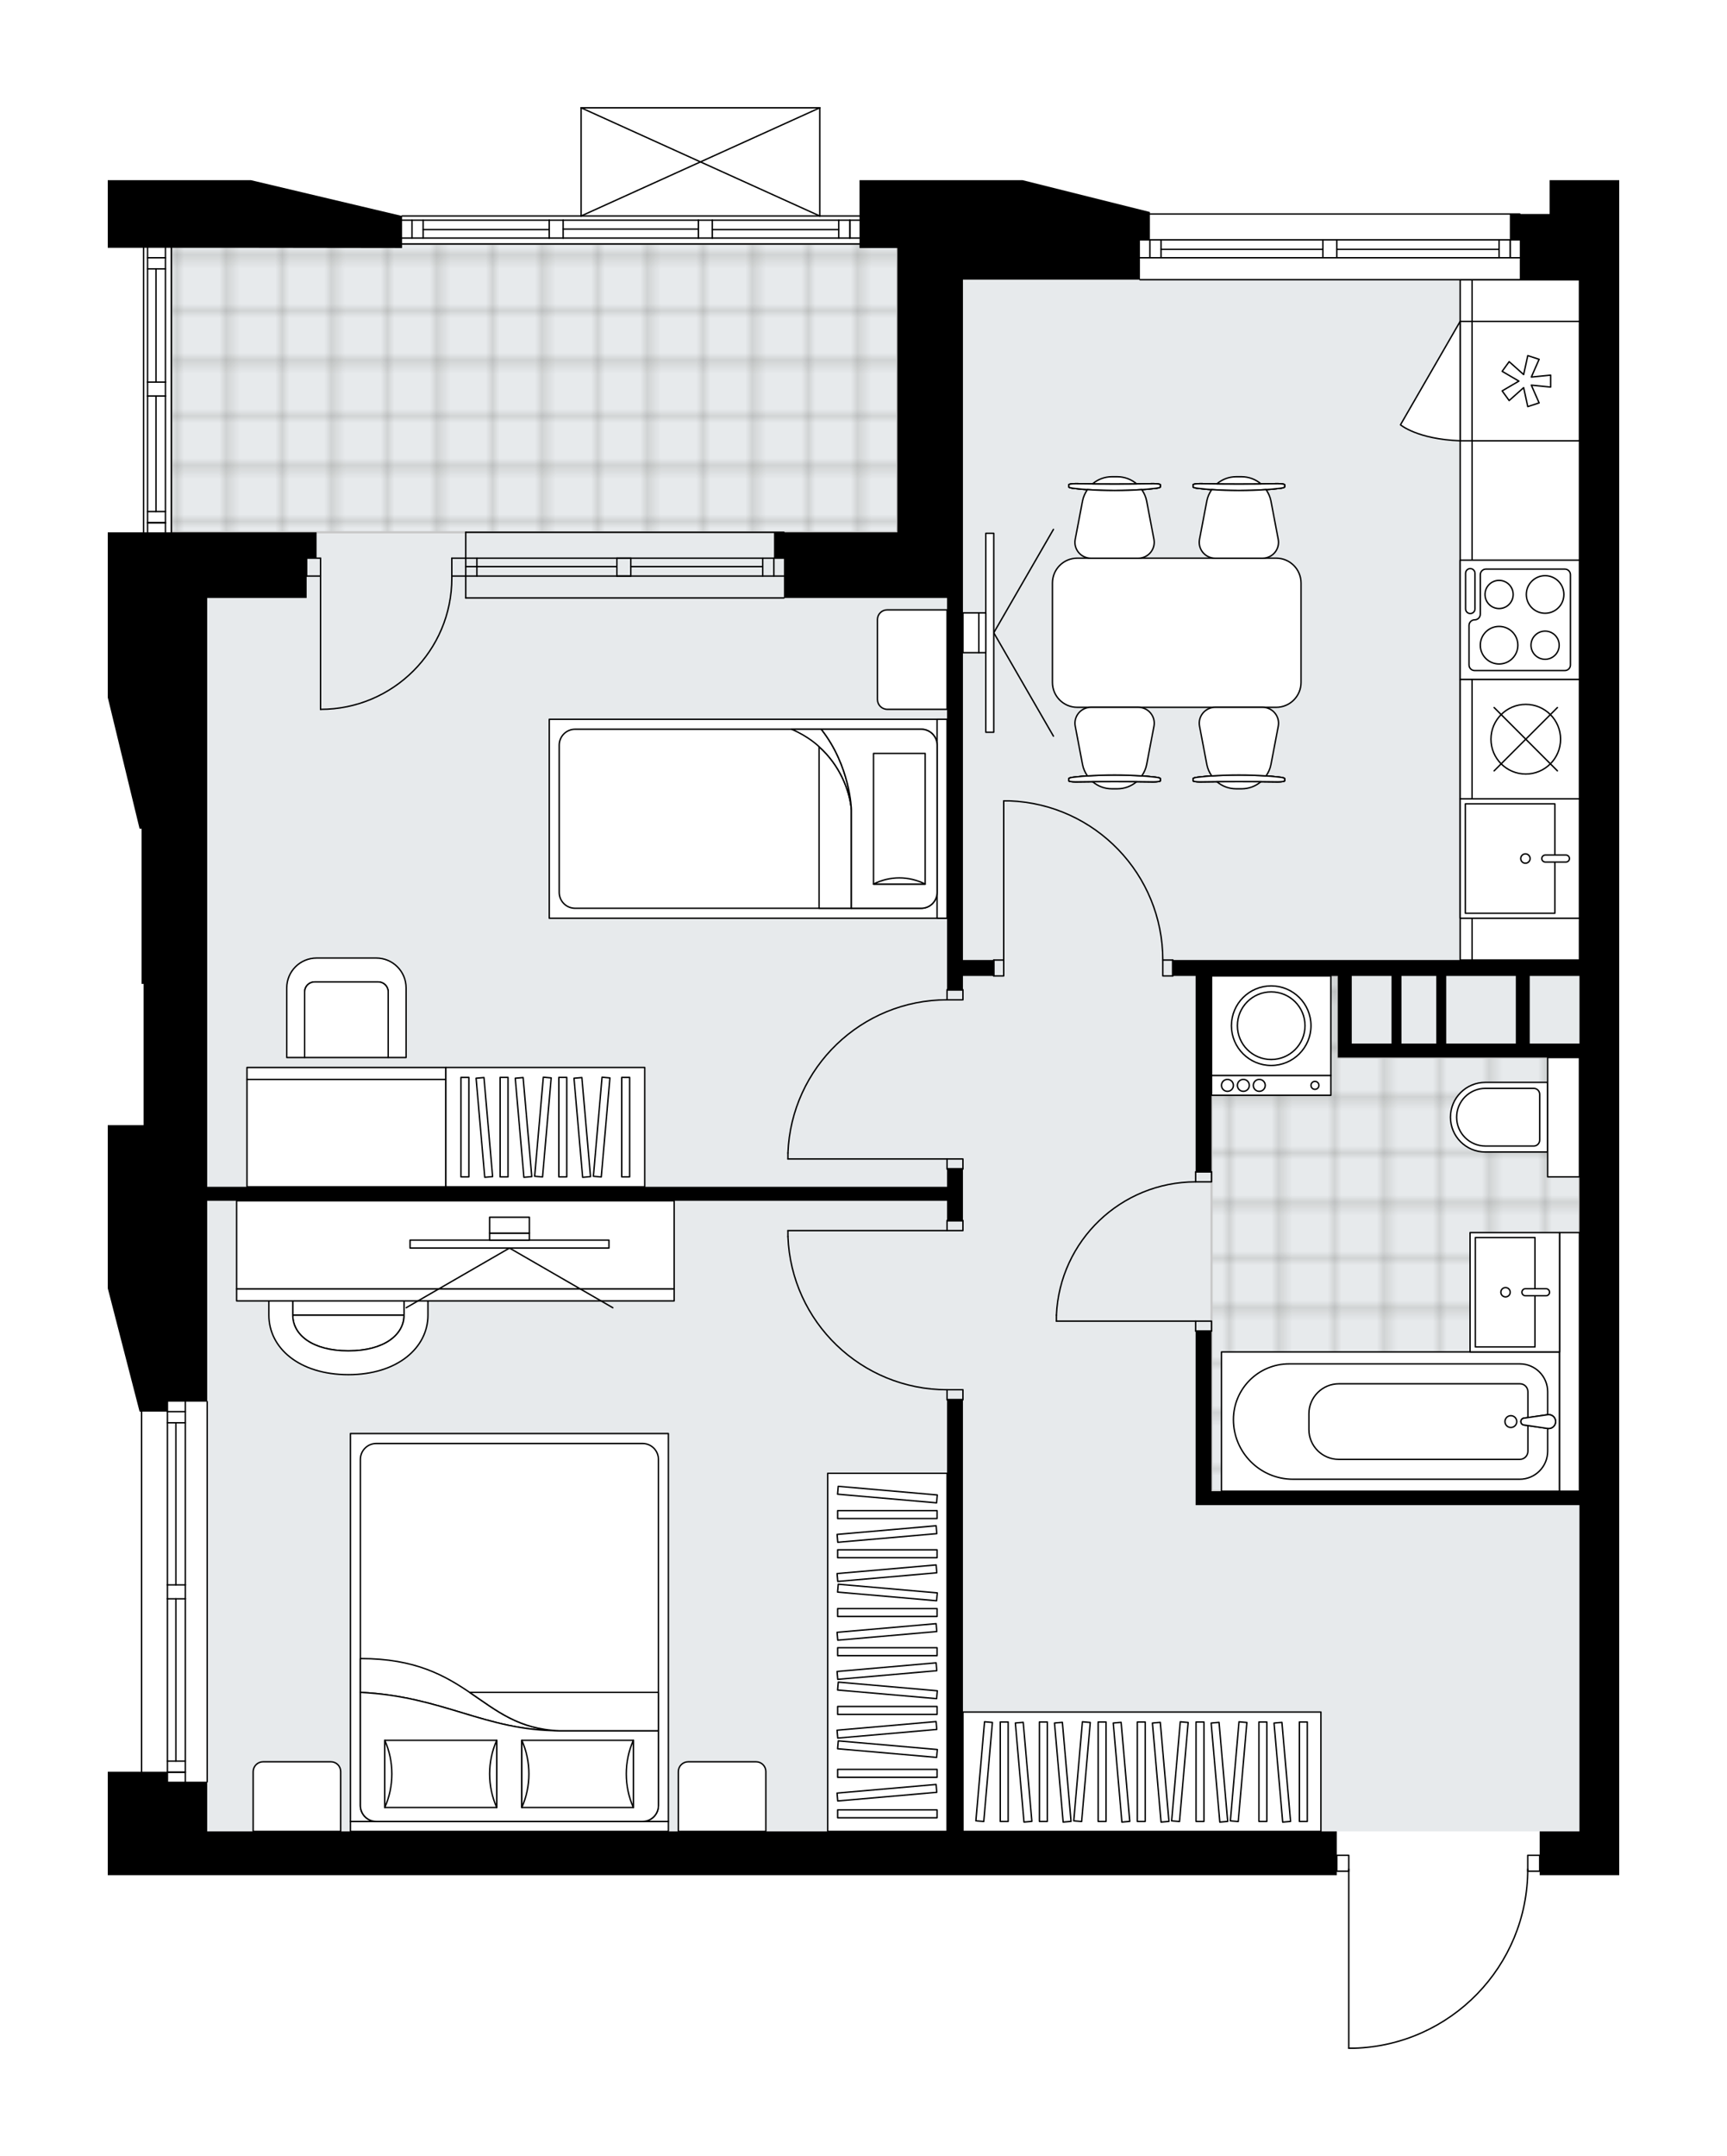 <svg xmlns="http://www.w3.org/2000/svg" xmlns:xlink="http://www.w3.org/1999/xlink" height="2000px" id="Layer_1" style="enable-background:new 0 0 1602.54 2000;" version="1.1" viewBox="0 0 1602.54 2000" width="1602.54px" x="0px" y="0px" xml:space="preserve">
<style type="text/css">
	.st0{fill:none;}
	.st1{opacity:0.25;fill:none;stroke:#12100B;stroke-width:0.4;stroke-miterlimit:10;}
	.st2{fill:#FFFFFF;}
	.st3{fill:#E7EAEC;}
	.st4{fill:url(#SVGID_1_);stroke:#C8C8C8;stroke-width:2;stroke-linecap:round;stroke-linejoin:round;stroke-miterlimit:10;}
	
		.st5{fill:url(#SVGID_00000151532177223985183700000007163423740171467957_);stroke:#C8C8C8;stroke-width:2;stroke-linecap:round;stroke-linejoin:round;stroke-miterlimit:10;}
	.st6{fill:none;stroke:#000000;stroke-width:1.3;stroke-linecap:round;stroke-linejoin:round;stroke-miterlimit:10;}
	.st7{fill:#FFFFFF;stroke:#000000;stroke-width:1.3;stroke-linecap:round;stroke-linejoin:round;stroke-miterlimit:10;}
	.st8{fill:none;stroke:#000000;stroke-width:1.3;stroke-linecap:round;stroke-linejoin:round;}
	.st9{fill:none;stroke:#000000;stroke-width:1.3;stroke-linecap:round;stroke-linejoin:round;stroke-dasharray:10.255,10.255;}
	.st10{font-family:'Arial-BoldMT';}
	.st11{font-size:96.725px;}
	.st12{font-size:81.844px;}
	.st13{font-family:'ArialMT';}
	.st14{font-size:40px;}
</style>
<pattern height="14.57" id="New_Pattern_Swatch_2" patternUnits="userSpaceOnUse" style="overflow:visible;" viewBox="7.49 -22.06 14.57 14.57" width="14.57" x="3450.21" y="-644.54">
	<g>
		<rect class="st0" height="14.57" width="14.57" x="7.49" y="-22.06" />
		<g>
			<rect class="st1" height="7.29" width="7.29" x="14.77" y="-7.49" />
		</g>
		<g>
			<rect class="st1" height="7.29" width="7.29" x="0.2" y="-7.49" />
		</g>
		<g>
			<rect class="st1" height="7.29" width="7.29" x="22.06" y="-14.77" />
		</g>
		<g>
			<rect class="st1" height="7.29" width="7.29" x="7.49" y="-14.77" />
			<rect class="st1" height="7.29" width="7.29" x="14.77" y="-22.06" />
		</g>
		<g>
			<rect class="st1" height="7.29" width="7.29" x="0.2" y="-22.06" />
		</g>
		<g>
			<rect class="st1" height="7.29" width="7.29" x="22.06" y="-29.35" />
		</g>
		<g>
			<rect class="st1" height="7.29" width="7.29" x="7.49" y="-29.35" />
		</g>
	</g>
</pattern>
<path class="st2" d="M1146.37,1739.46H487.55H192.27h-36.91  H100v-95.96h30.72v-334.03h-1.2L100,1195.05v-151.33h33.22V912.7h-1.85v-62.75v-81.2h-1.85L100,646.96V493.78h32.57v-263.9H100  v-62.75h132.87l139.59,33.06c0.07-0.29,0.31-0.5,0.62-0.5h165.5V100c0,0,0-0.01,0-0.01c0-0.04,0.02-0.08,0.03-0.12  c0.01-0.04,0.01-0.09,0.03-0.13c0,0,0-0.01,0-0.01c0.01-0.03,0.04-0.05,0.05-0.07c0.03-0.04,0.05-0.09,0.09-0.13  c0.03-0.03,0.07-0.05,0.1-0.07c0.03-0.02,0.07-0.05,0.1-0.06c0.05-0.02,0.11-0.03,0.16-0.03c0.03,0,0.05-0.02,0.08-0.02h0.02  c0,0,0,0,0,0h221.44c0.03,0,0.06,0.01,0.09,0.02c0.05,0.01,0.1,0.01,0.15,0.03c0.04,0.02,0.07,0.04,0.11,0.07  c0.03,0.02,0.07,0.04,0.1,0.07c0.04,0.03,0.06,0.08,0.09,0.12c0.02,0.03,0.04,0.05,0.06,0.08c0,0,0,0.01,0,0.01  c0.02,0.04,0.02,0.08,0.03,0.12c0.01,0.05,0.03,0.09,0.03,0.14c0,0,0,0,0,0.01v99.7h36.2c0.01,0,0.03,0.01,0.04,0.01v-32.57h35.06  h116.26l118.11,29.53v1.2h343.25c0.36,0,0.65,0.29,0.65,0.65h27.03v-31.37h64.59v55.36v36.91v295.27v295.27v553.64v295.27v40.6  h-73.82v-3.04h-10.45c-0.63,42.7-17.29,82.98-47.1,113.68c-30.39,31.3-71.14,49.25-114.75,50.54c-0.01,0-0.01,0-0.02,0c0,0,0,0,0,0  h-4.84c-0.36,0-0.65-0.29-0.65-0.65v-163.58h-10.42v3.04h-53.52H1146.37z" id="background" />
<g id="floor">
	<polygon class="st3" points="192.27,554.68 192.27,1698.86 1465.64,1698.86 1465.64,702.32 1465.64,554.68 1465.64,259.41    832.65,259.41 832.65,226.19 159.05,226.19 159.05,554.68  " />
	<pattern id="SVGID_1_" patternTransform="matrix(6.51 0 0 6.51 62024.246 28457.266)" xlink:href="#New_Pattern_Swatch_2">
	</pattern>
	<polygon class="st4" points="1465.64,1383.29 1465.64,980.98 1241.41,980.98 1241.41,905.32 1124.23,905.32 1124.23,1383.29  " />
	
		<pattern id="SVGID_00000093145582886621903810000005413891308404765119_" patternTransform="matrix(6.51 0 0 6.51 62024.246 28457.266)" xlink:href="#New_Pattern_Swatch_2">
	</pattern>
	
		<polygon points="   159.05,226.19 832.65,226.19 832.65,493.78 159.05,493.78  " style="fill:url(#SVGID_00000093145582886621903810000005413891308404765119_);stroke:#C8C8C8;stroke-width:2;stroke-linecap:round;stroke-linejoin:round;stroke-miterlimit:10;" />
	<g id="LINE_00000047024148721286165080000017097251093624758430_">
		<line class="st6" x1="797.54" x2="373.09" y1="226.37" y2="226.37" />
	</g>
	<g id="LINE_00000018934526605696528980000010646420764352089267_">
		<line class="st6" x1="788.64" x2="788.64" y1="220.83" y2="204.22" />
	</g>
	<g id="LINE_00000049223511735255525850000013141421047457165202_">
		<line class="st6" x1="382.31" x2="382.31" y1="220.83" y2="204.22" />
	</g>
	<g id="LINE_00000020357802180844736850000001998407178444016303_">
		<line class="st6" x1="660.98" x2="778.31" y1="212.99" y2="212.99" />
	</g>
	<g id="LINE_00000177484910274321422330000016269367918008014270_">
		<line class="st6" x1="392.65" x2="509.65" y1="212.99" y2="212.99" />
	</g>
	<g id="LINE_00000108998784243809609600000001911762355679702461_">
		<line class="st6" x1="392.65" x2="392.65" y1="204.22" y2="220.83" />
	</g>
	<g id="LINE_00000079477848571918536390000004298746596822582446_">
		<line class="st6" x1="788.64" x2="788.64" y1="220.83" y2="204.22" />
	</g>
	<g id="LINE_00000127027929550060980530000009081955737343030962_">
		<line class="st6" x1="778.31" x2="778.31" y1="204.22" y2="220.83" />
	</g>
	<g id="LINE_00000158751270217041817140000008938962479920592013_">
		<line class="st6" x1="648.06" x2="648.06" y1="220.83" y2="204.22" />
	</g>
	<g id="LINE_00000161602565416647674230000004063040009511571617_">
		<line class="st6" x1="648.06" x2="660.98" y1="204.22" y2="204.22" />
	</g>
	<g id="LINE_00000159456163605179451570000003041254418608756899_">
		<line class="st6" x1="660.98" x2="660.98" y1="204.22" y2="220.83" />
	</g>
	<g id="LINE_00000022539960367171396000000015436571877909530774_">
		<line class="st6" x1="660.98" x2="648.06" y1="220.83" y2="220.83" />
	</g>
	<g id="LINE_00000060714589975835696490000005812396136594630287_">
		<line class="st6" x1="373.09" x2="797.54" y1="200.35" y2="200.35" />
	</g>
	<g id="LINE_00000085959085471334099050000004229719279929913752_">
		<line class="st6" x1="509.65" x2="509.65" y1="220.83" y2="204.22" />
	</g>
	<g id="LINE_00000078046395795272951150000000039883216126422441_">
		<line class="st6" x1="509.65" x2="522.57" y1="204.22" y2="204.22" />
	</g>
	<g id="LINE_00000041277018591647297330000002335612516649397175_">
		<line class="st6" x1="522.57" x2="522.57" y1="204.22" y2="220.83" />
	</g>
	<g id="LINE_00000139984886826176089140000008299850596641689017_">
		<line class="st6" x1="522.57" x2="509.65" y1="220.83" y2="220.83" />
	</g>
	<g id="LINE_00000018237221579337260010000001402999011783063481_">
		<line class="st6" x1="522.57" x2="648.06" y1="212.53" y2="212.53" />
	</g>
	<g id="LWPOLYLINE_00000111153398488701535300000018163276405433864866_">
		<line class="st6" x1="509.65" x2="373.09" y1="220.83" y2="220.83" />
	</g>
	<g id="LWPOLYLINE_00000084518859138701802630000017871547064063846312_">
		<line class="st6" x1="522.57" x2="648.06" y1="220.83" y2="220.83" />
	</g>
	<g id="LWPOLYLINE_00000183235830153215241160000003144875491279399864_">
		<line class="st6" x1="660.98" x2="797.54" y1="220.83" y2="220.83" />
	</g>
	<g id="LWPOLYLINE_00000037670268801105347800000009054145178067774893_">
		<line class="st6" x1="509.65" x2="373.09" y1="204.22" y2="204.22" />
	</g>
	<g id="LWPOLYLINE_00000108309109322127482880000004042813132729243039_">
		<line class="st6" x1="522.57" x2="648.06" y1="204.22" y2="204.22" />
	</g>
	<g id="LWPOLYLINE_00000163762616320272260160000003820594893914351249_">
		<line class="st6" x1="660.98" x2="797.54" y1="204.22" y2="204.22" />
	</g>
	<g id="LINE_00000115488358932376904750000008452606496094252710_">
		<line class="st6" x1="1410.27" x2="1057.79" y1="259.41" y2="259.41" />
	</g>
	<g id="LINE_00000141451110051101808860000014619632564322771334_">
		<line class="st6" x1="1057.79" x2="1227.57" y1="222.5" y2="222.5" />
	</g>
	<g id="LINE_00000154416182169384321780000002676080243498933139_">
		<line class="st6" x1="1240.49" x2="1410.27" y1="222.5" y2="222.5" />
	</g>
	<g id="LINE_00000018957139410652944300000018037961377352943797_">
		<line class="st6" x1="1401.37" x2="1401.37" y1="239.11" y2="222.5" />
	</g>
	<g id="LINE_00000106837233583443454380000013352919226560525960_">
		<line class="st6" x1="1067.02" x2="1067.02" y1="239.11" y2="222.5" />
	</g>
	<g id="LINE_00000105407945473167092050000008977546252955143319_">
		<line class="st6" x1="1057.79" x2="1227.57" y1="239.11" y2="239.11" />
	</g>
	<g id="LINE_00000049936746940940322860000004892923546490601626_">
		<line class="st6" x1="1240.49" x2="1410.27" y1="239.11" y2="239.11" />
	</g>
	<g id="LINE_00000067224705365799327540000002565577265412081029_">
		<line class="st6" x1="1240.49" x2="1391.04" y1="231.27" y2="231.27" />
	</g>
	<g id="LINE_00000011724012220892925690000015699929813650229124_">
		<line class="st6" x1="1077.35" x2="1227.57" y1="231.27" y2="231.27" />
	</g>
	<g id="LINE_00000150061505528516771110000006418005055952129164_">
		<line class="st6" x1="1077.35" x2="1077.35" y1="222.5" y2="239.11" />
	</g>
	<g id="LINE_00000040559803340477674450000003832711451554631309_">
		<line class="st6" x1="1401.37" x2="1401.37" y1="239.11" y2="222.5" />
	</g>
	<g id="LINE_00000103260774951167158510000008325159169030722995_">
		<line class="st6" x1="1391.04" x2="1391.04" y1="222.5" y2="239.11" />
	</g>
	<g id="LINE_00000089534614508175333620000017008825335542424219_">
		<line class="st6" x1="1227.57" x2="1227.57" y1="239.11" y2="222.5" />
	</g>
	<g id="LINE_00000011731822686227349790000013637787690585745555_">
		<line class="st6" x1="1227.57" x2="1240.49" y1="222.5" y2="222.5" />
	</g>
	<g id="LINE_00000018232455218385419490000002514519684141007252_">
		<line class="st6" x1="1240.49" x2="1240.49" y1="222.5" y2="239.11" />
	</g>
	<g id="LINE_00000077287636792435674280000005552452588634441371_">
		<line class="st6" x1="1240.49" x2="1227.57" y1="239.11" y2="239.11" />
	</g>
	<g id="LINE_00000142882992045601767720000010263661684014551204_">
		<line class="st6" x1="1057.79" x2="1410.27" y1="198.51" y2="198.51" />
	</g>
	<g id="LINE_00000016792244611247287550000014975101928826676631_">
		<line class="st6" x1="131.37" x2="131.37" y1="1652.88" y2="1300.25" />
	</g>
	<g id="LINE_00000041276196306207369560000006594864894345482392_">
		<line class="st6" x1="171.97" x2="171.97" y1="1300.25" y2="1470.18" />
	</g>
	<g id="LINE_00000036230672060394255470000007811293541358481303_">
		<line class="st6" x1="171.97" x2="171.97" y1="1483.09" y2="1652.88" />
	</g>
	<g id="LINE_00000101072462518946173980000005103658113479003539_">
		<line class="st6" x1="155.36" x2="171.97" y1="1643.98" y2="1643.98" />
	</g>
	<g id="LINE_00000177471403399202586890000017391962042305951906_">
		<line class="st6" x1="155.36" x2="171.97" y1="1309.47" y2="1309.47" />
	</g>
	<g id="LINE_00000091007766425548222010000001348818138600824497_">
		<line class="st6" x1="155.36" x2="155.36" y1="1300.25" y2="1470.18" />
	</g>
	<g id="LINE_00000111897189861286249500000015363544818644229761_">
		<line class="st6" x1="155.36" x2="155.36" y1="1483.09" y2="1652.88" />
	</g>
	<g id="LINE_00000132794802057154404580000005085928008182318241_">
		<line class="st6" x1="163.21" x2="163.21" y1="1483.09" y2="1633.64" />
	</g>
	<g id="LINE_00000139289052012837846530000010131171109054292412_">
		<line class="st6" x1="163.21" x2="163.21" y1="1319.81" y2="1470.18" />
	</g>
	<g id="LINE_00000179639000849580974950000010443671508687740600_">
		<line class="st6" x1="171.97" x2="155.36" y1="1319.81" y2="1319.81" />
	</g>
	<g id="LINE_00000016770222175648899560000008201584136274681509_">
		<line class="st6" x1="155.36" x2="171.97" y1="1643.98" y2="1643.98" />
	</g>
	<g id="LINE_00000163071126922222865720000013581377623618551188_">
		<line class="st6" x1="171.97" x2="155.36" y1="1633.64" y2="1633.64" />
	</g>
	<g id="LINE_00000026163619733896622520000011493620058383227272_">
		<line class="st6" x1="155.36" x2="171.97" y1="1470.18" y2="1470.18" />
	</g>
	<g id="LINE_00000059995311063304764480000015089843919573925559_">
		<line class="st6" x1="171.97" x2="171.97" y1="1470.18" y2="1483.09" />
	</g>
	<g id="LINE_00000134939375066286705930000013008956128750585522_">
		<line class="st6" x1="171.97" x2="155.36" y1="1483.09" y2="1483.09" />
	</g>
	<g id="LINE_00000146497103176887660150000010357756452799438229_">
		<line class="st6" x1="155.36" x2="155.36" y1="1483.09" y2="1470.18" />
	</g>
	<g id="LINE_00000031903936430663912420000012450283481695827617_">
		<line class="st6" x1="192.27" x2="192.27" y1="1300.25" y2="1652.88" />
	</g>
	<g id="LINE_00000121256364102395319090000001259877785103073210_">
		<line class="st6" x1="432.18" x2="727.45" y1="534.38" y2="534.38" />
	</g>
	<g id="LINE_00000000910792206770155860000004804626537113778308_">
		<line class="st6" x1="432.18" x2="727.45" y1="517.77" y2="517.77" />
	</g>
	<g id="LINE_00000029026157483537246460000005961427086433430975_">
		<line class="st6" x1="585.35" x2="707.76" y1="525.62" y2="525.62" />
	</g>
	<g id="LINE_00000026861314025960836540000002355327255547625656_">
		<line class="st6" x1="718.1" x2="718.1" y1="534.38" y2="517.77" />
	</g>
	<g id="LINE_00000148624188409763973070000012590397954007123852_">
		<line class="st6" x1="442.52" x2="442.52" y1="534.38" y2="517.77" />
	</g>
	<g id="LINE_00000147913751984791936110000000880603215282752437_">
		<line class="st6" x1="432.18" x2="727.45" y1="554.68" y2="554.68" />
	</g>
	<g id="LINE_00000070827341134289226930000016426959932657466510_">
		<line class="st6" x1="727.45" x2="432.18" y1="493.78" y2="493.78" />
	</g>
	<g id="LINE_00000093857768541147726800000002724171141584425138_">
		<line class="st6" x1="707.76" x2="707.76" y1="534.4" y2="517.79" />
	</g>
	<g id="LINE_00000015342657707982716350000009696363335035241359_">
		<line class="st6" x1="432.18" x2="432.18" y1="554.68" y2="493.78" />
	</g>
	<g id="LINE_00000182510484926798047610000009714979519029584560_">
		<line class="st6" x1="572.44" x2="572.44" y1="534.38" y2="517.77" />
	</g>
	<g id="LINE_00000178177538231704250770000017709712198857113242_">
		<line class="st6" x1="572.44" x2="585.35" y1="517.77" y2="517.77" />
	</g>
	<g id="LINE_00000041995535464609860900000002522267221948270738_">
		<line class="st6" x1="585.35" x2="585.35" y1="517.77" y2="534.38" />
	</g>
	<g id="LINE_00000098179002212358713610000015211526403940083599_">
		<line class="st6" x1="585.35" x2="572.44" y1="534.38" y2="534.38" />
	</g>
	<g id="LWPOLYLINE_00000013915802321283236640000013444031795037460865_">
		<line class="st6" x1="572.44" x2="432.18" y1="525.62" y2="525.62" />
	</g>
	<g id="LINE_00000096032222930533000950000012128925835877281441_">
		<line class="st6" x1="133.22" x2="133.22" y1="493.78" y2="229.88" />
	</g>
	<g id="LINE_00000093157800223609421270000016403769472478203790_">
		<line class="st6" x1="153.52" x2="153.52" y1="229.88" y2="354.45" />
	</g>
	<g id="LINE_00000013914916257390214020000001867906641732275075_">
		<line class="st6" x1="153.52" x2="153.52" y1="367.37" y2="493.78" />
	</g>
	<g id="LINE_00000134936556774418490300000003247139433676427194_">
		<line class="st6" x1="136.91" x2="153.52" y1="484.89" y2="484.89" />
	</g>
	<g id="LINE_00000023998334308552864040000004727704792902044556_">
		<line class="st6" x1="136.91" x2="153.52" y1="239.11" y2="239.11" />
	</g>
	<g id="LINE_00000140010099282501485940000014937839044706349201_">
		<line class="st6" x1="136.91" x2="136.91" y1="229.88" y2="354.45" />
	</g>
	<g id="LINE_00000021823178362149316390000001568169961300627335_">
		<line class="st6" x1="136.91" x2="136.91" y1="367.37" y2="493.78" />
	</g>
	<g id="LINE_00000095300760737108720760000004419727014787091638_">
		<line class="st6" x1="144.75" x2="144.75" y1="367.37" y2="474.55" />
	</g>
	<g id="LINE_00000123431675981571343490000007288760577352434095_">
		<line class="st6" x1="144.75" x2="144.75" y1="249.45" y2="354.45" />
	</g>
	<g id="LINE_00000108273695263833104730000007944109327642670260_">
		<line class="st6" x1="153.52" x2="136.91" y1="249.45" y2="249.45" />
	</g>
	<g id="LINE_00000100363136009100255750000005319192617773293198_">
		<line class="st6" x1="136.91" x2="153.52" y1="484.89" y2="484.89" />
	</g>
	<g id="LINE_00000003101708800491154700000017093689774221090724_">
		<line class="st6" x1="153.52" x2="136.91" y1="474.55" y2="474.55" />
	</g>
	<g id="LINE_00000001650868727420267250000003911156553629378194_">
		<line class="st6" x1="136.91" x2="153.52" y1="354.45" y2="354.45" />
	</g>
	<g id="LINE_00000070086344036167426620000017716560276686248850_">
		<line class="st6" x1="153.52" x2="153.52" y1="354.45" y2="367.37" />
	</g>
	<g id="LINE_00000114762771764695073670000000665243066949077692_">
		<line class="st6" x1="153.52" x2="136.91" y1="367.37" y2="367.37" />
	</g>
	<g id="LINE_00000106861956570108613210000006616527856243204025_">
		<line class="st6" x1="136.91" x2="136.91" y1="367.37" y2="354.45" />
	</g>
	<g id="LINE_00000166642045814732149190000013229887252948136840_">
		<line class="st6" x1="159.05" x2="159.05" y1="229.88" y2="493.78" />
	</g>
	<g id="LWPOLYLINE_00000120544132391232294570000008624067084313197697_">
		<rect class="st6" height="14.76" width="11.07" x="1417.65" y="1721.01" />
	</g>
	<g id="LWPOLYLINE_00000034049628497407847630000004333410395900432566_">
		<rect class="st6" height="14.76" width="11.07" x="1240.49" y="1721.01" />
	</g>
	<g id="LWPOLYLINE_00000029760531955720996160000000982089740109387157_">
		<path class="st6" d="M1256.4,1900c89.82-2.66,161.25-76.23,161.25-166.09" />
	</g>
	<g id="LINE_00000097480633174631717830000017856234395947366808_">
		<line class="st6" x1="1251.56" x2="1251.56" y1="1733.91" y2="1900" />
	</g>
	<g id="LINE_00000041981288740050396700000002081886279137588381_">
		<line class="st6" x1="1251.56" x2="1256.4" y1="1900" y2="1900" />
	</g>
	<g id="LWPOLYLINE_00000009558098271088895080000002737280615634814851_">
		<rect class="st6" height="9.23" width="14.76" x="878.78" y="1132.31" />
	</g>
	<g id="LWPOLYLINE_00000107579509891131039380000006572405392043900573_">
		<rect class="st6" height="9.23" width="14.76" x="878.78" y="1289.17" />
	</g>
	<g id="LINE_00000168810909730528000810000006155766857415726221_">
		<line class="st6" x1="878.78" x2="893.55" y1="1132.31" y2="1132.31" />
	</g>
	<g id="LINE_00000139989244984143137890000017909088411370699181_">
		<line class="st6" x1="878.78" x2="893.55" y1="1298.4" y2="1298.4" />
	</g>
	<g id="LINE_00000049193869834519993760000013740605003423699078_">
		<line class="st6" x1="878.78" x2="731.15" y1="1141.54" y2="1141.54" />
	</g>
	<g id="LINE_00000028291245285012665120000010696511987716597424_">
		<line class="st6" x1="731.15" x2="731.15" y1="1147.07" y2="1141.54" />
	</g>
	<g id="ARC_00000078015670291638155990000004892786742320388496_">
		<path class="st6" d="M878.78,1289.17c-79.38-0.04-144.56-62.77-147.64-142.1" />
	</g>
	<g id="LWPOLYLINE_00000060021542046069199460000004944573773975535547_">
		<rect class="st6" height="9.23" width="14.76" x="878.78" y="1075.1" />
	</g>
	<g id="LWPOLYLINE_00000008146818369832884640000001393720004838237063_">
		<rect class="st6" height="9.23" width="14.76" x="878.78" y="918.24" />
	</g>
	<g id="LINE_00000031195827930006605540000012769152598382301593_">
		<line class="st6" x1="878.78" x2="893.55" y1="1084.33" y2="1084.33" />
	</g>
	<g id="LINE_00000129180066799297079320000013318003982576372144_">
		<line class="st6" x1="878.78" x2="893.55" y1="918.24" y2="918.24" />
	</g>
	<g id="LINE_00000093169304479596308890000014940306315561129364_">
		<line class="st6" x1="878.78" x2="731.15" y1="1075.1" y2="1075.1" />
	</g>
	<g id="LINE_00000053528842540991527260000005614677726565147264_">
		<line class="st6" x1="731.15" x2="731.15" y1="1069.56" y2="1075.1" />
	</g>
	<g id="ARC_00000050649379990406598400000004638011190199669937_">
		<path class="st6" d="M731.15,1069.56c3.07-79.32,68.25-142.06,147.64-142.1" />
	</g>
	<g id="LWPOLYLINE_00000179643499879875918260000015439796798600418466_">
		<rect class="st6" height="14.76" width="9.23" x="922.15" y="890.56" />
	</g>
	<g id="LWPOLYLINE_00000170262213195216033010000018260986170587630479_">
		<rect class="st6" height="14.76" width="9.23" x="1079.01" y="890.56" />
	</g>
	<g id="LINE_00000006667725873899540480000014354467929993789853_">
		<line class="st6" x1="922.15" x2="922.15" y1="890.56" y2="905.32" />
	</g>
	<g id="LINE_00000093177441695930563960000012031673006813861048_">
		<line class="st6" x1="1088.24" x2="1088.24" y1="890.56" y2="905.32" />
	</g>
	<g id="LINE_00000131369736638118747600000003692557444777074352_">
		<line class="st6" x1="931.38" x2="931.38" y1="890.56" y2="742.92" />
	</g>
	<g id="LINE_00000134971959226491646810000004499824795393562541_">
		<line class="st6" x1="936.91" x2="931.38" y1="742.92" y2="742.92" />
	</g>
	<g id="ARC_00000057105880156728024970000018183312416014699145_">
		<path class="st6" d="M936.91,742.92c79.33,3.07,142.06,68.25,142.1,147.64" />
	</g>
	<g id="LWPOLYLINE_00000129170265866110357280000003902881549211959198_">
		<rect class="st6" height="9.23" width="14.76" x="1109.46" y="1225.51" />
	</g>
	<g id="LWPOLYLINE_00000160870571431970247160000016491421751922524822_">
		<rect class="st6" height="9.23" width="14.76" x="1109.46" y="1087.1" />
	</g>
	<g id="LINE_00000119098933452976129920000010009712538414454148_">
		<line class="st6" x1="1109.46" x2="1124.23" y1="1234.73" y2="1234.73" />
	</g>
	<g id="LINE_00000035496084435699368620000008790796990811207348_">
		<line class="st6" x1="1109.46" x2="1124.23" y1="1087.1" y2="1087.1" />
	</g>
	<g id="LINE_00000033334797298199226020000012485886730182551172_">
		<line class="st6" x1="1109.46" x2="980.28" y1="1225.51" y2="1225.51" />
	</g>
	<g id="ARC_00000131339825633991361490000000456223268351185052_">
		<path class="st6" d="M980.28,1219.97c3.07-69.13,59.99-123.6,129.18-123.65" />
	</g>
	<g id="LINE_00000028320320316165110660000002016187145534033329_">
		<line class="st6" x1="980.28" x2="980.28" y1="1225.51" y2="1219.97" />
	</g>
	<g id="ARC_00000113350457822119783070000017483376823934687925_">
		<path class="st6" d="M297.46,658.03c67.28-0.01,121.82-54.55,121.81-121.83c0-0.6,0-1.21-0.01-1.81" />
	</g>
	<g id="LINE_00000053534983819030181930000014409216568581337498_">
		<line class="st6" x1="297.46" x2="297.46" y1="534.38" y2="658.03" />
	</g>
	<g id="LINE_00000046306838321425807010000013933350134924202145_">
		<line class="st6" x1="432.18" x2="419.26" y1="534.38" y2="534.38" />
	</g>
	<g id="LINE_00000062182976013915175240000009780590569890698143_">
		<line class="st6" x1="419.26" x2="419.26" y1="534.38" y2="517.77" />
	</g>
	<g id="LINE_00000098938820084614752290000013892254117578617760_">
		<line class="st6" x1="419.26" x2="432.18" y1="517.77" y2="517.77" />
	</g>
	<g id="LINE_00000051372022834674052530000012924559403487850152_">
		<line class="st6" x1="284.55" x2="297.46" y1="517.77" y2="517.77" />
	</g>
	<g id="LINE_00000165955207176098754950000017996470660242867336_">
		<line class="st6" x1="297.46" x2="297.46" y1="517.77" y2="534.38" />
	</g>
	<g id="LINE_00000168110117331817903320000013492938588788897206_">
		<line class="st6" x1="297.46" x2="284.55" y1="534.38" y2="534.38" />
	</g>
	<g id="LINE_00000124159732811235681450000002600453548595217840_">
		<line class="st6" x1="284.55" x2="284.55" y1="517.77" y2="534.38" />
	</g>
	<g id="LINE_00000140712402049085042320000007855034464161140637_">
		<line class="st6" x1="539.24" x2="760.69" y1="100" y2="100" />
	</g>
	<g id="LINE_00000044878972775028992880000013591302345896561546_">
		<line class="st6" x1="760.69" x2="760.69" y1="100" y2="200.36" />
	</g>
	<g id="LINE_00000116942116162513286320000015217960150510287771_">
		<line class="st6" x1="539.24" x2="539.24" y1="200.36" y2="100" />
	</g>
	<g id="LWPOLYLINE_00000176759599545717325810000009555089706858005904_">
		<line class="st6" x1="760.69" x2="539.24" y1="200.36" y2="100" />
	</g>
	<g id="LWPOLYLINE_00000100383446355601907820000004479403607008616866_">
		<line class="st6" x1="539.24" x2="760.69" y1="200.36" y2="100" />
	</g>
	<polygon points="1240.49,1739.46 1240.49,1698.86 1186.97,1698.86 1146.37,1698.86 893.55,1698.86 893.55,1298.4 878.78,1298.4    878.78,1698.86 487.55,1698.86 192.27,1698.86 192.27,1652.73 155.36,1652.73 155.36,1643.5 100,1643.5 100,1739.46    155.36,1739.46 192.27,1739.46 487.55,1739.46 1146.37,1739.46 1186.97,1739.46  " />
	<path d="M1437.95,167.14v31.37h-36.91v23.99h9.23v36.91h55.36v295.27v295.27v40.6h-377.4v14.76h21.22v181.78h14.76V905.32h117.19   v62.75v12.92h224.22v402.31h-341.41v-148.56h-14.76v148.56v12.92h356.17v7.38v295.27h-36.91v40.6h73.82v-40.6v-295.27V849.96   V554.68V259.41V222.5v-55.36H1437.95z M1254.33,968.06v-62.75h36.91v62.75H1254.33z M1332.76,968.06h-32.3v-62.75h32.3V968.06z    M1406.58,968.06h-64.59v-62.75h64.59V968.06z M1465.64,968.06h-46.14v-62.75h46.14V968.06z" />
	<polygon points="727.45,554.68 878.78,554.68 878.78,918.24 893.55,918.24 893.55,905.32 922.15,905.32 922.15,890.56    893.55,890.56 893.55,554.68 893.55,493.78 893.55,259.41 1057.79,259.41 1057.79,222.5 1067.02,222.5 1067.02,196.66    948.91,167.14 832.65,167.14 797.58,167.14 797.58,230.07 832.65,230.07 832.65,493.78 727.45,493.78 718.23,493.78 718.23,517.77    727.45,517.77  " />
	<polygon points="133.22,1309.47 155.36,1309.47 155.36,1300.25 192.27,1300.25 192.27,1113.86 878.78,1113.86 878.78,1132.31    893.55,1132.31 893.55,1084.33 878.78,1084.33 878.78,1100.94 192.27,1100.94 192.27,1043.73 192.27,912.7 192.27,849.96    192.27,646.96 192.27,554.68 284.55,554.68 284.55,517.77 293.77,517.77 293.77,493.78 284.55,493.78 192.27,493.78 133.22,493.78    100,493.78 100,646.96 129.53,768.76 131.37,768.76 131.37,849.96 131.37,912.7 133.22,912.7 133.22,1043.73 100,1043.73    100,1195.05 129.53,1309.47  " />
	<polygon points="373.13,230.07 373.13,200.36 232.87,167.14 100,167.14 100,229.88 232.87,229.88  " />
</g>
<g id="mebel">
	<g>
		<path class="st7" d="M701.58,1634.27h-62.92c-5.1,0-9.23,4.13-9.23,9.23v55.36h81.2v-55.54    C710.64,1638.33,706.58,1634.27,701.58,1634.27z" />
		<path class="st7" d="M307.07,1634.27h-62.92c-5.1,0-9.23,4.13-9.23,9.23v55.36h81.2v-55.54    C316.13,1638.33,312.07,1634.27,307.07,1634.27z" />
		<g>
			
				<rect class="st7" height="9.23" transform="matrix(-1 -8.958669e-11 8.958669e-11 -1 945.396 3388.501)" width="295.02" x="325.19" y="1689.64" />
			
				<rect class="st7" height="359.86" transform="matrix(-1 -8.958669e-11 8.958669e-11 -1 945.396 3019.41)" width="295.02" x="325.19" y="1329.77" />
			<path class="st7" d="M596.22,1689.64H349.18c-8.15,0-14.76-6.61-14.76-14.76v-321.11c0-8.15,6.61-14.76,14.76-14.76h247.04     c8.15,0,14.76,6.61,14.76,14.76v321.11C610.98,1683.03,604.37,1689.64,596.22,1689.64z" />
			<path class="st7" d="M334.42,1569.9c77.16,3.78,115.4,35.57,184.88,35.6c-74.34-2.51-82.28-67.11-184.88-66.98L334.42,1569.9z" />
			<g>
				<path class="st7" d="M334.42,1569.9c77.16,3.78,115.4,35.57,184.88,35.6l91.68,0v69.37c0,8.15-6.61,14.76-14.76,14.76H349.18      c-8.15,0-14.76-6.61-14.76-14.76L334.42,1569.9L334.42,1569.9z" />
			</g>
			
				<rect class="st7" height="62.32" transform="matrix(-1 -8.934199e-11 8.934199e-11 -1 1071.927 3291.062)" width="103.53" x="484.2" y="1614.37" />
			<path class="st7" d="M484.2,1614.37c8.77,19.57,8.77,42.74,0,62.32V1614.37z" />
			<path class="st7" d="M587.73,1676.69c-8.77-19.57-8.77-42.74,0-62.32L587.73,1676.69z" />
			
				<rect class="st7" height="62.32" transform="matrix(-1 -9.015379e-11 9.015379e-11 -1 817.963 3291.062)" width="103.93" x="357.02" y="1614.37" />
			<path class="st7" d="M357.02,1614.37c8.8,19.57,8.8,42.74,0,62.32V1614.37z" />
			<path class="st7" d="M460.95,1676.69c-8.8-19.57-8.8-42.74,0-62.32L460.95,1676.69z" />
			<g>
				<path class="st7" d="M519.3,1605.5h91.68v-35.6H435.8C460.62,1586.7,481.28,1604.22,519.3,1605.5z" />
			</g>
		</g>
	</g>
	<g>
		
			<rect class="st7" height="369.09" transform="matrix(-1.836970e-16 1 -1 -1.836970e-16 1453.748 65.276)" width="184.55" x="601.96" y="574.97" />
		<path class="st7" d="M869.55,827.79V691.23c0-8.16-6.61-14.77-14.77-14.77h-321.1c-8.16,0-14.77,6.61-14.77,14.77v136.56    c0,8.16,6.61,14.77,14.77,14.77h321.1C862.94,842.56,869.55,835.95,869.55,827.79z" />
		
			<rect class="st7" height="9.23" transform="matrix(-1.836970e-16 1 -1 -1.836970e-16 1633.68 -114.656)" width="184.55" x="781.9" y="754.9" />
		<path class="st7" d="M760.04,692.62v149.93h29.97v-91.82C788.44,733.44,779.52,710,760.04,692.62L760.04,692.62z" />
		<path class="st7" d="M762.07,676.47c26.94,34.04,27.93,74.27,27.93,74.27c-1.57-17.3-10.49-40.74-29.97-58.12    c0,0-9.44-9.36-25.51-16.16H762.07z" />
		<g>
			<path class="st7" d="M790.01,842.56v-91.82c0,0-1-40.23-27.93-74.27h92.71c8.16,0,14.77,6.61,14.77,14.77v136.56     c0,8.16-6.61,14.77-14.77,14.77H790.01z" />
		</g>
		<path class="st7" d="M814.19,574.79v73.99c0,5.1,4.13,9.23,9.23,9.23h55.36v-92.27h-55.54    C818.24,565.74,814.19,569.79,814.19,574.79z" />
		
			<rect class="st7" height="47.94" transform="matrix(-1.836970e-16 1 -1 -1.836970e-16 1594.038 -75.014)" width="121.19" x="773.93" y="735.54" />
		<path class="st7" d="M810.55,820.11c15.06-7.67,32.88-7.67,47.94,0H810.55z" />
	</g>
	<g>
		<g>
			<g>
				<g>
					<path class="st7" d="M282.7,980.98v-60.9c0-5.1,4.13-9.23,9.23-9.23h59.05c5.1,0,9.23,4.13,9.23,9.23v60.9h16.61v-64.61       c0-15.28-12.38-27.66-27.66-27.66h-55.41c-15.28,0-27.66,12.38-27.66,27.66v64.61H282.7z" />
				</g>
				<path class="st7" d="M350.98,910.86h-59.05c-5.1,0-9.23,4.13-9.23,9.23v60.9h77.51v-60.9      C360.21,914.99,356.08,910.86,350.98,910.86z" />
			</g>
		</g>
		<g>
			
				<rect class="st7" height="99.65" transform="matrix(-1 -2.166384e-10 2.166384e-10 -1 642.909 2102.22)" width="184.55" x="229.18" y="1001.28" />
			
				<rect class="st7" height="11.07" transform="matrix(-1 -2.166384e-10 2.166384e-10 -1 642.909 1991.493)" width="184.55" x="229.18" y="990.21" />
		</g>
	</g>
	<g>
		
			<rect class="st7" height="99.65" transform="matrix(-1.836970e-16 1 -1 -1.836970e-16 1990.907 -840.745)" width="630.97" x="1100.34" y="525.25" />
		
			<rect class="st7" height="11.07" transform="matrix(-1.836970e-16 1 -1 -1.836970e-16 1935.543 -785.381)" width="630.97" x="1044.98" y="569.54" />
	</g>
	<g>
		<path class="st7" d="M1184.2,656.13H999.66c-12.74,0-23.07-10.33-23.07-23.07v-92.23c0-12.74,10.33-23.07,23.07-23.07h184.55    c12.74,0,23.07,10.33,23.07,23.07v92.23C1207.27,645.8,1196.94,656.13,1184.2,656.13z" />
		<g>
			<g id="LINE_00000099635417888092571130000013277953844718318244_">
				<path class="st7" d="M1072.63,452.94c-22.34,2.81-54.4,2.81-76.74,0c-2.58-0.32-4.08-0.81-4.08-1.32v-0.13v-1.82      c0-0.55,2.89-1,6.46-1c23.93,0.38,48.04,0.38,71.97,0c3.57,0,6.46,0.45,6.46,1v1.82v0.13      C1076.71,452.13,1075.21,452.62,1072.63,452.94z" />
			</g>
			<g id="LINE_00000172412161235854590560000002663548849122838463_">
				<path class="st7" d="M1072.63,452.94c-22.34,2.81-54.4,2.81-76.74,0c-2.58-0.32-4.08-0.81-4.08-1.32v-0.13v-1.82      c0-0.55,2.89-1,6.46-1c23.93,0.38,48.04,0.38,71.97,0c3.57,0,6.46,0.45,6.46,1v1.82v0.13      C1076.71,452.13,1075.21,452.62,1072.63,452.94z" />
			</g>
			<g id="LINE_00000008126072338973152850000018129704856120328586_">
				<path class="st7" d="M1072.63,452.94c-22.34,2.81-54.4,2.81-76.74,0c-2.58-0.32-4.08-0.81-4.08-1.32v-0.13v-1.82      c0-0.55,2.89-1,6.46-1c23.93,0.38,48.04,0.38,71.97,0c3.57,0,6.46,0.45,6.46,1v1.82v0.13      C1076.71,452.13,1075.21,452.62,1072.63,452.94z" />
			</g>
			<path class="st7" d="M1054.66,448.8c-4.86-4.11-11.11-6.56-17.85-6.56h-5.09c-6.75,0-13,2.45-17.85,6.56     C1027.46,448.92,1041.06,448.92,1054.66,448.8z" />
			<path class="st7" d="M1064,464.73c-0.75-3.92-2.38-7.46-4.55-10.57c-16.01,1.13-34.36,1.13-50.38,0     c-2.17,3.11-3.8,6.65-4.55,10.57l-6.79,35.56c-1.74,9.1,5.24,17.53,14.5,17.53h44.04c9.26,0,16.24-8.43,14.5-17.53L1064,464.73z" />
		</g>
		<g>
			<g id="LINE_00000150789792556227811990000012930737208477821369_">
				<path class="st7" d="M1187.97,452.94c-22.34,2.81-54.4,2.81-76.74,0c-2.58-0.32-4.08-0.81-4.08-1.32v-0.13v-1.82      c0-0.55,2.89-1,6.46-1c23.93,0.38,48.04,0.38,71.97,0c3.57,0,6.46,0.45,6.46,1v1.82v0.13      C1192.05,452.13,1190.55,452.62,1187.97,452.94z" />
			</g>
			<g id="LINE_00000036245985088612366150000005882744082440362927_">
				<path class="st7" d="M1187.97,452.94c-22.34,2.81-54.4,2.81-76.74,0c-2.58-0.32-4.08-0.81-4.08-1.32v-0.13v-1.82      c0-0.55,2.89-1,6.46-1c23.93,0.38,48.04,0.38,71.97,0c3.57,0,6.46,0.45,6.46,1v1.82v0.13      C1192.05,452.13,1190.55,452.62,1187.97,452.94z" />
			</g>
			<g id="LINE_00000163775038704398667610000016031727068737187514_">
				<path class="st7" d="M1187.97,452.94c-22.34,2.81-54.4,2.81-76.74,0c-2.58-0.32-4.08-0.81-4.08-1.32v-0.13v-1.82      c0-0.55,2.89-1,6.46-1c23.93,0.38,48.04,0.38,71.97,0c3.57,0,6.46,0.45,6.46,1v1.82v0.13      C1192.05,452.13,1190.55,452.62,1187.97,452.94z" />
			</g>
			<path class="st7" d="M1170,448.8c-4.86-4.11-11.11-6.56-17.85-6.56h-5.09c-6.75,0-13,2.45-17.85,6.56     C1142.8,448.92,1156.4,448.92,1170,448.8z" />
			<path class="st7" d="M1179.34,464.73c-0.75-3.92-2.38-7.46-4.55-10.57c-16.01,1.13-34.36,1.13-50.38,0     c-2.17,3.11-3.8,6.65-4.55,10.57l-6.79,35.56c-1.74,9.1,5.24,17.53,14.5,17.53h44.04c9.26,0,16.24-8.43,14.5-17.53     L1179.34,464.73z" />
		</g>
		<g>
			<g id="LINE_00000072256998085040210610000011016428962997975970_">
				<path class="st7" d="M1111.23,721.01c22.34-2.81,54.4-2.81,76.74,0c2.58,0.32,4.08,0.81,4.08,1.32v0.13v1.82      c0,0.55-2.89,1-6.46,1c-23.93-0.38-48.04-0.38-71.97,0c-3.57,0-6.46-0.45-6.46-1v-1.82v-0.13      C1107.16,721.82,1108.65,721.34,1111.23,721.01z" />
			</g>
			<g id="LINE_00000092428217399872284610000018206078244484550583_">
				<path class="st7" d="M1111.23,721.01c22.34-2.81,54.4-2.81,76.74,0c2.58,0.32,4.08,0.81,4.08,1.32v0.13v1.82      c0,0.55-2.89,1-6.46,1c-23.93-0.38-48.04-0.38-71.97,0c-3.57,0-6.46-0.45-6.46-1v-1.82v-0.13      C1107.16,721.82,1108.65,721.34,1111.23,721.01z" />
			</g>
			<g id="LINE_00000123403148887163295940000004762282159746290364_">
				<path class="st7" d="M1111.23,721.01c22.34-2.81,54.4-2.81,76.74,0c2.58,0.32,4.08,0.81,4.08,1.32v0.13v1.82      c0,0.55-2.89,1-6.46,1c-23.93-0.38-48.04-0.38-71.97,0c-3.57,0-6.46-0.45-6.46-1v-1.82v-0.13      C1107.16,721.82,1108.65,721.34,1111.23,721.01z" />
			</g>
			<path class="st7" d="M1129.2,725.16c4.86,4.11,11.11,6.56,17.85,6.56h5.09c6.75,0,13-2.45,17.85-6.56     C1156.4,725.04,1142.8,725.04,1129.2,725.16z" />
			<path class="st7" d="M1119.87,709.22c0.75,3.92,2.38,7.46,4.55,10.57c16.01-1.13,34.36-1.13,50.38,0     c2.17-3.11,3.8-6.65,4.55-10.57l6.79-35.56c1.74-9.1-5.24-17.53-14.5-17.53h-44.04c-9.26,0-16.24,8.43-14.5,17.53L1119.87,709.22     z" />
		</g>
		<g>
			<g id="LINE_00000139256383994751100540000006368211406128466057_">
				<path class="st7" d="M995.89,721.01c22.34-2.81,54.4-2.81,76.74,0c2.58,0.32,4.08,0.81,4.08,1.32v0.13v1.82      c0,0.55-2.89,1-6.46,1c-23.93-0.38-48.04-0.38-71.97,0c-3.57,0-6.46-0.45-6.46-1v-1.82v-0.13      C991.82,721.82,993.31,721.34,995.89,721.01z" />
			</g>
			<g id="LINE_00000175307028134730071800000004758460591140944001_">
				<path class="st7" d="M995.89,721.01c22.34-2.81,54.4-2.81,76.74,0c2.58,0.32,4.08,0.81,4.08,1.32v0.13v1.82      c0,0.55-2.89,1-6.46,1c-23.93-0.38-48.04-0.38-71.97,0c-3.57,0-6.46-0.45-6.46-1v-1.82v-0.13      C991.82,721.82,993.31,721.34,995.89,721.01z" />
			</g>
			<g id="LINE_00000160170564591077449860000002984434100621585330_">
				<path class="st7" d="M995.89,721.01c22.34-2.81,54.4-2.81,76.74,0c2.58,0.32,4.08,0.81,4.08,1.32v0.13v1.82      c0,0.55-2.89,1-6.46,1c-23.93-0.38-48.04-0.38-71.97,0c-3.57,0-6.46-0.45-6.46-1v-1.82v-0.13      C991.82,721.82,993.31,721.34,995.89,721.01z" />
			</g>
			<path class="st7" d="M1013.86,725.16c4.86,4.11,11.11,6.56,17.85,6.56h5.09c6.75,0,13-2.45,17.85-6.56     C1041.06,725.04,1027.46,725.04,1013.86,725.16z" />
			<path class="st7" d="M1004.53,709.22c0.75,3.92,2.38,7.46,4.55,10.57c16.01-1.13,34.36-1.13,50.38,0     c2.17-3.11,3.8-6.65,4.55-10.57l6.79-35.56c1.74-9.1-5.24-17.53-14.5-17.53h-44.04c-9.26,0-16.24,8.43-14.5,17.53L1004.53,709.22     z" />
		</g>
	</g>
	<g>
		<g>
			<g id="LINE_00000168834026850666837220000013023153875610986646_">
				<line class="st7" x1="922.15" x2="977.51" y1="586.98" y2="491.09" />
			</g>
			<g id="LINE_00000002359090785208022650000009157803609488887479_">
				<line class="st7" x1="922.15" x2="977.51" y1="586.98" y2="682.87" />
			</g>
		</g>
		
			<rect class="st7" height="184.55" transform="matrix(-1 -1.224647e-16 1.224647e-16 -1 1836.917 1173.957)" width="7.38" x="914.77" y="494.71" />
		<rect class="st7" height="36.91" width="6.46" x="908.31" y="568.52" />
		
			<rect class="st7" height="36.91" transform="matrix(-1 -1.224647e-16 1.224647e-16 -1 1801.854 1173.957)" width="14.76" x="893.55" y="568.52" />
	</g>
	<g>
		<g>
			<g>
				<path class="st7" d="M285.45,1127.64h75.71c7.62,0,13.8,6.18,13.8,13.8v78.57h-103.3v-78.57      C271.65,1133.82,277.83,1127.64,285.45,1127.64z" />
				<path class="st7" d="M374.95,1220.01c0,17.93-18.04,33.08-51.67,33.08s-51.63-14.96-51.63-33.08H374.95z" />
				<path class="st7" d="M249.5,1220.01c0,30.22,27.91,55.17,73.78,55.17s73.82-25.27,73.82-55.17v-78.53h-22.15v78.53      c0,17.93-18.04,33.08-51.67,33.08s-51.63-14.96-51.63-33.08v-78.53H249.5V1220.01z" />
			</g>
		</g>
		<g>
			<rect class="st7" height="81.84" width="406" x="219.56" y="1113.86" />
			<rect class="st7" height="11.07" width="406" x="219.56" y="1195.69" />
		</g>
		<g>
			<g>
				<g id="LINE_00000146479652558872776240000014451922723378848899_">
					<line class="st7" x1="472.78" x2="376.89" y1="1157.74" y2="1213.1" />
				</g>
				<g id="LINE_00000163786454280174369090000014160534396686126494_">
					<line class="st7" x1="472.78" x2="568.67" y1="1157.74" y2="1213.1" />
				</g>
			</g>
			
				<rect class="st7" height="184.55" transform="matrix(-2.641566e-10 -1 1 -2.641566e-10 -681.269 1626.832)" width="7.38" x="469.09" y="1061.78" />
			
				<rect class="st7" height="36.91" transform="matrix(2.740135e-10 1 -1 2.740135e-10 1619.911 674.348)" width="6.46" x="469.55" y="1128.68" />
			
				<rect class="st7" height="36.91" transform="matrix(-2.682227e-10 -1 1 -2.682227e-10 -663.737 1609.3)" width="14.76" x="465.4" y="1118.06" />
		</g>
	</g>
	<g>
		<path class="st7" d="M1345.93,1036.35L1345.93,1036.35c0-17.84,14.46-32.3,32.3-32.3h57.89v64.59h-57.89    C1360.38,1068.64,1345.93,1054.18,1345.93,1036.35z" />
		
			<rect class="st7" height="29.53" transform="matrix(5.416051e-13 1 -1 5.416051e-13 2487.218 -414.526)" width="110.73" x="1395.51" y="1021.58" />
		<path class="st7" d="M1351.65,1036.35L1351.65,1036.35c0-14.78,11.98-26.76,26.76-26.76h44.78c3.06,0,5.54,2.48,5.54,5.54v42.44    c0,3.06-2.48,5.54-5.54,5.54h-44.78C1363.63,1063.11,1351.65,1051.12,1351.65,1036.35z" />
	</g>
	<g>
		<rect class="st7" height="18.45" width="110.73" x="1124.23" y="997.59" />
		<rect class="st7" height="92.27" width="110.73" x="1124.23" y="905.32" />
		<g id="CIRCLE_00000178175777752004388800000014317005287973686167_">
			<circle class="st7" cx="1179.59" cy="951.46" r="36.91" />
		</g>
		<g id="CIRCLE_00000008119888308670996720000013234222717183440542_">
			<circle class="st7" cx="1179.59" cy="951.46" r="31.37" />
		</g>
		<g id="CIRCLE_00000183928831860897550980000006568932302813382812_">
			<circle class="st7" cx="1220.19" cy="1006.82" r="3.69" />
		</g>
		<g id="CIRCLE_00000005226984451795375320000002533190992529088906_">
			<circle class="st7" cx="1168.52" cy="1006.82" r="5.54" />
		</g>
		<g id="CIRCLE_00000163758272549227980820000000583250849628470166_">
			<circle class="st7" cx="1153.75" cy="1006.82" r="5.54" />
		</g>
		<g id="CIRCLE_00000103225223861864044190000012307989434719357841_">
			<circle class="st7" cx="1138.99" cy="1006.82" r="5.54" />
		</g>
	</g>
	<g>
		
			<rect class="st7" height="110.73" transform="matrix(-1.836970e-16 1 -1 -1.836970e-16 1985.251 -835.293)" width="110.73" x="1354.91" y="519.62" />
		<path class="st7" d="M1452.05,527.92h-73.2c-2.89,0-5.23,2.34-5.23,5.23v36.6c0,2.89-2.34,5.23-5.23,5.23l0,0    c-2.89,0-5.23,2.34-5.23,5.23v36.6c0,2.89,2.34,5.23,5.23,5.23h83.66c2.89,0,5.23-2.34,5.23-5.23v-83.66    C1457.28,530.26,1454.94,527.92,1452.05,527.92z" />
		<path class="st7" d="M1359.96,564.8v-32.99c0-2.41,1.95-4.36,4.36-4.36l0,0c2.41,0,4.36,1.95,4.36,4.36v32.99    c0,2.41-1.95,4.36-4.36,4.36l0,0C1361.91,569.16,1359.96,567.21,1359.96,564.8z" />
		<circle class="st7" cx="1433.75" cy="551.45" r="17.43" />
		<circle class="st7" cx="1391.05" cy="598.51" r="17.43" />
		<circle class="st7" cx="1391.05" cy="551.45" r="13.07" />
		<circle class="st7" cx="1433.75" cy="598.51" r="13.07" />
	</g>
	<g>
		
			<rect class="st7" height="99.65" transform="matrix(-1.836970e-16 1 -1 -1.836970e-16 2101.514 -730.102)" width="110.73" x="1360.44" y="635.88" />
		
			<rect class="st7" height="11.07" transform="matrix(-1.836970e-16 1 -1 -1.836970e-16 2046.151 -674.738)" width="110.73" x="1305.08" y="680.17" />
		<circle class="st7" cx="1415.81" cy="685.71" r="32.3" />
		<line class="st7" x1="1445.17" x2="1386.45" y1="715.07" y2="656.35" />
		<line class="st7" x1="1386.45" x2="1445.17" y1="715.07" y2="656.35" />
	</g>
	<g>
		
			<rect class="st7" height="99.65" transform="matrix(6.123234e-17 -1 1 6.123234e-17 1062.28 1769.337)" width="110.73" x="1360.44" y="303.7" />
		
			<rect class="st7" height="11.07" transform="matrix(6.123234e-17 -1 1 6.123234e-17 1006.916 1713.973)" width="110.73" x="1305.08" y="347.99" />
		<polygon class="st7" points="1420.96,357.27 1438.88,359.06 1438.88,347.99 1420.96,349.78 1428.2,333.3 1417.67,329.88     1413.84,347.47 1400.4,335.49 1393.89,344.45 1409.44,353.53 1393.89,362.61 1400.4,371.57 1413.84,359.59 1417.67,377.18     1428.2,373.76   " />
		<path class="st7" d="M1354.91,298.17l-55.36,95.89c0,0,15.58,13.36,55.36,14.83V298.17z" />
	</g>
	<g>
		
			<rect class="st7" height="110.73" transform="matrix(-1.836970e-16 1 -1 -1.836970e-16 2206.709 -613.834)" width="110.73" x="1354.9" y="741.07" />
		
			<rect class="st7" height="83.05" transform="matrix(-1.836970e-16 1 -1 -1.836970e-16 2197.708 -604.871)" width="101.5" x="1350.54" y="754.9" />
		<path class="st7" d="M1430.69,796.42L1430.69,796.42c0-1.8,1.46-3.26,3.26-3.26h19.13c1.8,0,3.26,1.46,3.26,3.26l0,0    c0,1.8-1.46,3.26-3.26,3.26h-19.13C1432.15,799.68,1430.69,798.22,1430.69,796.42z" />
		<circle class="st7" cx="1415.49" cy="796.42" r="4.34" />
	</g>
	<g>
		
			<rect class="st7" height="313.73" transform="matrix(-1.836970e-16 1 -1 -1.836970e-16 2609.018 28.383)" width="129.18" x="1225.73" y="1161.84" />
		<g id="ARC_00000006679301535847145340000004551968803059371957_">
			<path class="st7" d="M1436.12,1312.33c0.62-0.09,1.24-0.09,1.86,0c3.52,0.51,5.96,3.78,5.44,7.3c-0.51,3.52-3.78,5.96-7.3,5.44     l-22.53-3.29c-1.04-0.31-1.86-1.12-2.17-2.17c-0.51-1.7,0.46-3.5,2.17-4.01L1436.12,1312.33z" />
		</g>
		<path class="st7" d="M1436.11,1346.19v-21.12l-22.52-3.29c-1.04-0.31-1.86-1.12-2.17-2.17c-0.51-1.7,0.46-3.5,2.17-4.01    l22.52-3.29v-21.31c0-14.27-11.57-25.84-25.84-25.84h-214.03c-28.56,0-51.71,23.15-51.71,51.71c0,30.55,24.77,55.32,55.32,55.32    h210.23C1424.46,1372.22,1436.11,1360.57,1436.11,1346.19z" />
		<path class="st7" d="M1417.79,1346.25v-23.85l-4.2-0.61c-1.04-0.31-1.86-1.12-2.17-2.17c-0.51-1.7,0.46-3.5,2.17-4.01l4.2-0.61    v-23.98c0-4.08-3.31-7.38-7.38-7.38h-167.98c-15.38,0-27.85,12.47-27.85,27.85v14.59c0,15.29,12.39,27.68,27.68,27.68h168.02    C1414.42,1353.76,1417.79,1350.4,1417.79,1346.25z" />
		<g id="ARC_00000045602364702096584600000014624578309389501358_">
			<path class="st7" d="M1436.12,1312.33c0.62-0.09,1.24-0.09,1.86,0c3.52,0.51,5.96,3.78,5.44,7.3c-0.51,3.52-3.78,5.96-7.3,5.44     l-22.53-3.29c-1.04-0.31-1.86-1.12-2.17-2.17c-0.51-1.7,0.46-3.5,2.17-4.01L1436.12,1312.33z" />
		</g>
		<circle class="st7" cx="1401.97" cy="1318.7" r="5.48" />
	</g>
	
		<rect class="st7" height="18.45" transform="matrix(-1.836970e-16 1 -1 -1.836970e-16 2719.745 -193.071)" width="239.91" x="1336.45" y="1254.11" />
	<g>
		
			<rect class="st7" height="83.05" transform="matrix(-1.836970e-16 1 -1 -1.836970e-16 2604.4 -206.916)" width="110.73" x="1350.29" y="1157.22" />
		
			<rect class="st7" height="55.36" transform="matrix(-1.836970e-16 1 -1 -1.836970e-16 2595.399 -197.953)" width="101.5" x="1345.93" y="1171.04" />
		<path class="st7" d="M1412.23,1198.72L1412.23,1198.72c0-1.8,1.46-3.26,3.26-3.26h19.13c1.8,0,3.26,1.46,3.26,3.26l0,0    c0,1.8-1.46,3.26-3.26,3.26h-19.13C1413.69,1201.99,1412.23,1200.53,1412.23,1198.72z" />
		<circle class="st7" cx="1397.03" cy="1198.72" r="4.34" />
	</g>
	<g>
		
			<rect class="st7" height="184.55" transform="matrix(1.441445e-10 -1 1 1.441445e-10 -539.574 1551.573)" width="110.73" x="450.64" y="953.3" />
		<g>
			
				<rect class="st7" height="7.33" transform="matrix(1.348184e-10 -1 1 1.348184e-10 -614.164 1476.983)" width="92.27" x="385.27" y="1041.91" />
			
				<rect class="st7" height="7.33" transform="matrix(1.348184e-10 -1 1 1.348184e-10 -577.83 1513.317)" width="92.27" x="421.61" y="1041.91" />
			
				<rect class="st7" height="7.33" transform="matrix(1.347101e-10 -1 1 1.347101e-10 -523.328 1567.819)" width="92.27" x="476.11" y="1041.91" />
			
				<rect class="st7" height="7.33" transform="matrix(0.087 -0.996 0.996 0.087 -581.45 1456.606)" width="92.27" x="457.94" y="1041.91" />
			
				<rect class="st7" height="7.33" transform="matrix(-0.087 -0.996 0.996 -0.087 -552.835 1584.567)" width="92.27" x="403.44" y="1041.91" />
			
				<rect class="st7" height="7.33" transform="matrix(-0.087 -0.996 0.996 -0.087 -513.334 1620.763)" width="92.27" x="439.77" y="1041.91" />
			
				<rect class="st7" height="7.33" transform="matrix(0.087 -0.996 0.996 0.087 -531.698 1510.9)" width="92.27" x="512.44" y="1041.91" />
			
				<rect class="st7" height="7.33" transform="matrix(-0.087 -0.996 0.996 -0.087 -454.082 1675.058)" width="92.27" x="494.28" y="1041.91" />
			
				<rect class="st7" height="7.33" transform="matrix(1.347101e-10 -1 1 1.347101e-10 -464.983 1626.164)" width="92.27" x="534.45" y="1041.91" />
		</g>
	</g>
	<g>
		
			<rect class="st7" height="332.18" transform="matrix(1.439556e-10 -1 1 1.439556e-10 -583.864 2703.136)" width="110.73" x="1004.27" y="1477.41" />
		<g>
			
				<rect class="st7" height="7.33" transform="matrix(1.354695e-10 -1 1 1.354695e-10 -711.651 2575.349)" width="92.27" x="885.71" y="1639.83" />
			
				<rect class="st7" height="7.33" transform="matrix(1.347003e-10 -1 1 1.347003e-10 -675.316 2611.684)" width="92.27" x="922.05" y="1639.83" />
			
				<rect class="st7" height="7.33" transform="matrix(1.347198e-10 -1 1 1.347198e-10 -620.815 2666.186)" width="92.27" x="976.55" y="1639.83" />
			
				<rect class="st7" height="7.33" transform="matrix(1.340502e-10 -1 1 1.340502e-10 -584.48 2702.52)" width="92.27" x="1012.88" y="1639.83" />
			
				<rect class="st7" height="7.33" transform="matrix(1.347101e-10 -1 1 1.347101e-10 -529.978 2757.022)" width="92.27" x="1067.39" y="1639.83" />
			
				<rect class="st7" height="7.33" transform="matrix(0.087 -0.996 0.996 0.087 -803.197 2410.465)" width="92.27" x="867.55" y="1639.83" />
			
				<rect class="st7" height="7.33" transform="matrix(0.087 -0.996 0.996 0.087 -720.277 2500.955)" width="92.27" x="958.38" y="1639.83" />
			
				<rect class="st7" height="7.33" transform="matrix(0.087 -0.996 0.996 0.087 -637.358 2591.446)" width="92.27" x="1049.22" y="1639.83" />
			
				<rect class="st7" height="7.33" transform="matrix(-0.087 -0.996 0.996 -0.087 -604.43 2733.142)" width="92.27" x="903.88" y="1639.83" />
			
				<rect class="st7" height="7.33" transform="matrix(-0.087 -0.996 0.996 -0.087 -564.929 2769.338)" width="92.27" x="940.21" y="1639.83" />
			
				<rect class="st7" height="7.33" transform="matrix(-0.087 -0.996 0.996 -0.087 -505.677 2823.633)" width="92.27" x="994.72" y="1639.83" />
			
				<rect class="st7" height="7.33" transform="matrix(-0.087 -0.996 0.996 -0.087 -466.176 2859.829)" width="92.27" x="1031.05" y="1639.83" />
			
				<rect class="st7" height="7.33" transform="matrix(0.087 -0.996 0.996 0.087 -587.606 2645.74)" width="92.27" x="1103.72" y="1639.83" />
			
				<rect class="st7" height="7.33" transform="matrix(-0.087 -0.996 0.996 -0.087 -406.924 2914.123)" width="92.27" x="1085.55" y="1639.83" />
			
				<rect class="st7" height="7.33" transform="matrix(1.339516e-10 -1 1 1.339516e-10 -471.634 2815.366)" width="92.27" x="1125.73" y="1639.83" />
			
				<rect class="st7" height="7.33" transform="matrix(1.347101e-10 -1 1 1.347101e-10 -434.076 2852.925)" width="92.27" x="1163.29" y="1639.83" />
			
				<rect class="st7" height="7.33" transform="matrix(-0.087 -0.996 0.996 -0.087 -343.494 2972.246)" width="92.27" x="1143.9" y="1639.83" />
		</g>
	</g>
	<g>
		<rect class="st7" height="332.18" width="110.73" x="768.05" y="1366.68" />
		<g>
			<rect class="st7" height="7.33" width="92.27" x="777.28" y="1401.32" />
			<rect class="st7" height="7.33" width="92.27" x="777.28" y="1437.65" />
			<rect class="st7" height="7.33" width="92.27" x="777.28" y="1492.16" />
			<rect class="st7" height="7.33" width="92.27" x="777.28" y="1528.49" />
			<rect class="st7" height="7.33" width="92.27" x="777.28" y="1582.99" />
			
				<rect class="st7" height="7.33" transform="matrix(0.996 0.087 -0.087 0.996 124.003 -66.488)" width="92.27" x="777.28" y="1383.15" />
			
				<rect class="st7" height="7.33" transform="matrix(0.996 0.087 -0.087 0.996 131.919 -66.143)" width="92.27" x="777.28" y="1473.99" />
			
				<rect class="st7" height="7.33" transform="matrix(0.996 0.087 -0.087 0.996 139.836 -65.797)" width="92.27" x="777.28" y="1564.83" />
			
				<rect class="st7" height="7.33" transform="matrix(0.996 -0.087 0.087 0.996 -120.903 77.181)" width="92.27" x="777.28" y="1419.49" />
			
				<rect class="st7" height="7.33" transform="matrix(0.996 -0.087 0.087 0.996 -124.069 77.319)" width="92.27" x="777.28" y="1455.82" />
			
				<rect class="st7" height="7.33" transform="matrix(0.996 -0.087 0.087 0.996 -128.82 77.527)" width="92.27" x="777.28" y="1510.32" />
			
				<rect class="st7" height="7.33" transform="matrix(0.996 -0.087 0.087 0.996 -131.986 77.665)" width="92.27" x="777.28" y="1546.66" />
			
				<rect class="st7" height="7.33" transform="matrix(0.996 0.087 -0.087 0.996 144.587 -65.59)" width="92.27" x="777.28" y="1619.33" />
			
				<rect class="st7" height="7.33" transform="matrix(0.996 -0.087 0.087 0.996 -136.737 77.872)" width="92.27" x="777.28" y="1601.16" />
			<rect class="st7" height="7.33" width="92.27" x="777.28" y="1641.34" />
			<rect class="st7" height="7.33" width="92.27" x="777.28" y="1678.9" />
			
				<rect class="st7" height="7.33" transform="matrix(0.996 -0.087 0.087 0.996 -141.821 78.094)" width="92.27" x="777.28" y="1659.5" />
		</g>
	</g>
</g>
</svg>